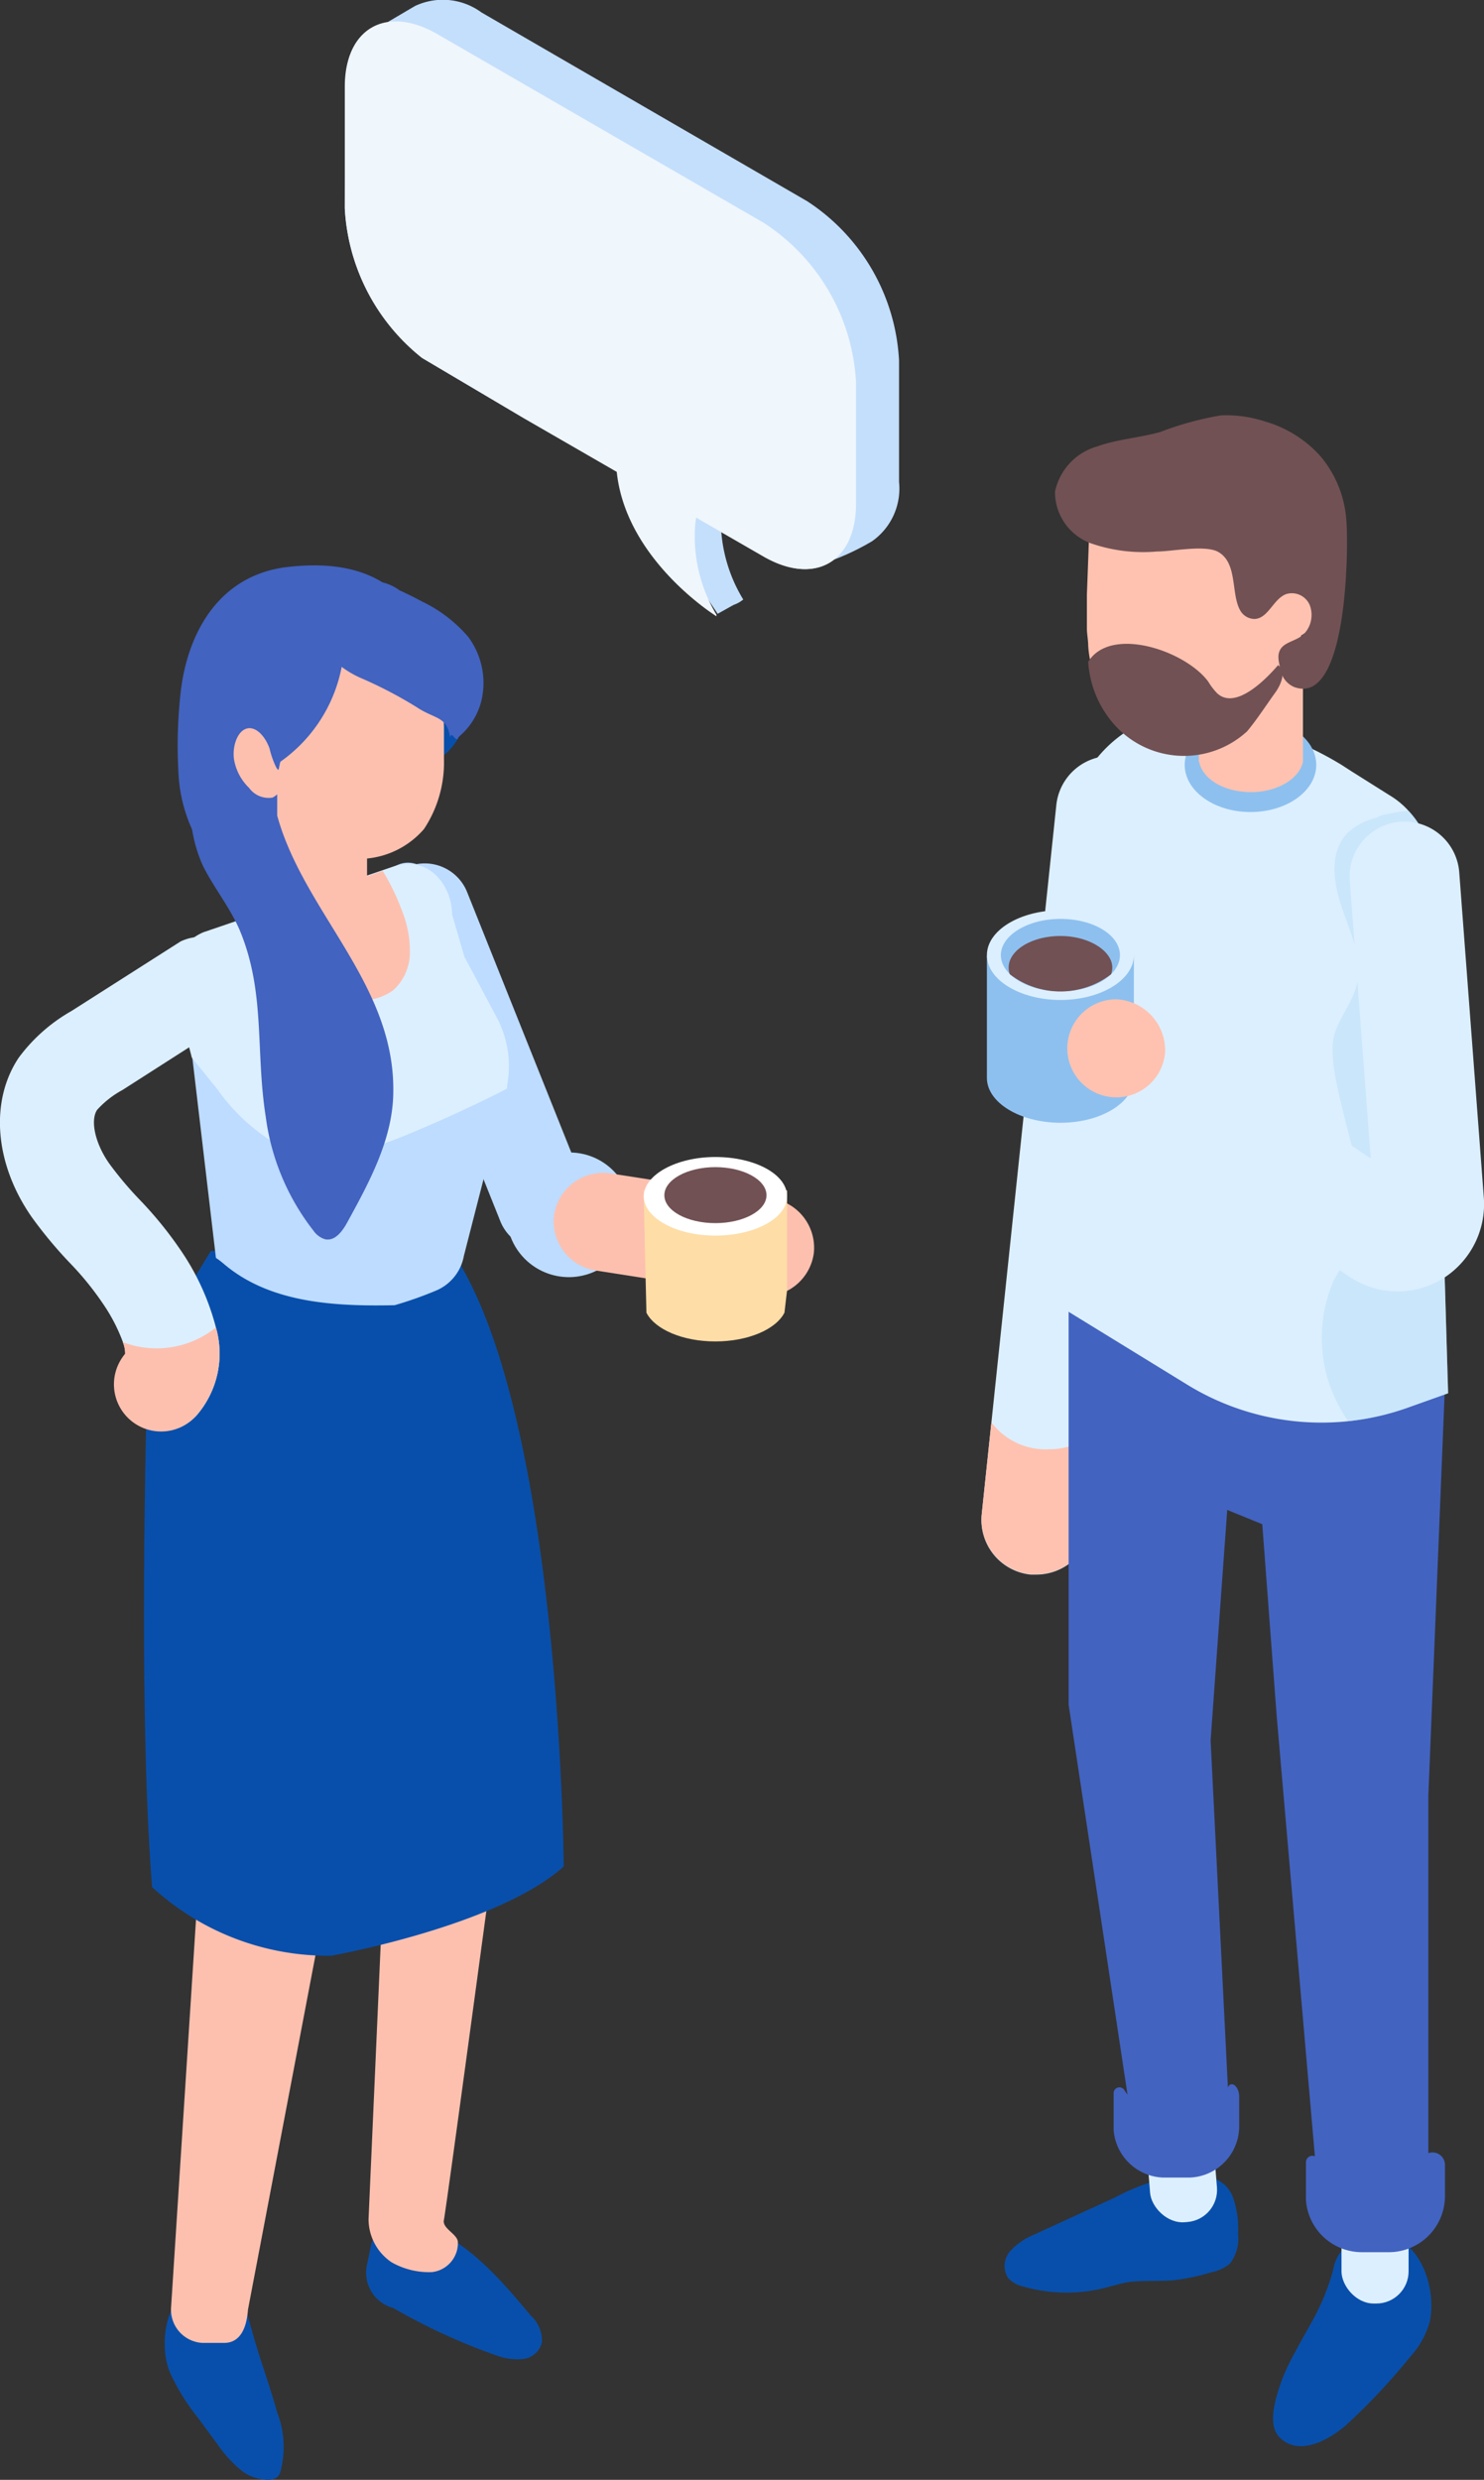 <svg xmlns="http://www.w3.org/2000/svg" viewBox="0 0 89.35 149.24"><rect x="0" y="0" width="89.35" height="149.24" fill="#333333" stroke="none"/><defs><style>.cls-1{isolation:isolate;}.cls-2{fill:#dceffe;}.cls-3{fill:#ffc2b0;}.cls-4{fill:#084fab;}.cls-5{fill:#4263c0;}.cls-6{opacity:0.42;}.cls-7{fill:#b0d9f7;}.cls-8{fill:#8dc0ef;}.cls-9{opacity:0.71;}.cls-16,.cls-9{mix-blend-mode:multiply;}.cls-10{fill:#715154;}.cls-11{fill:#c4dffc;}.cls-12{fill:#eff6fc;}.cls-13{fill:#fdc0af;}.cls-14{fill:#bddcff;}.cls-15{fill:#fff;}.cls-17{fill:#fedda7;}</style></defs><g class="cls-1"><g id="レイヤー_2" data-name="レイヤー 2"><g id="レイヤー_7" data-name="レイヤー 7"><path class="cls-2" d="M62.4,94.76l-.35,0a3.3,3.3,0,0,1-2.94-3.63L63.6,48.45a3.3,3.3,0,0,1,6.57.69L65.68,91.8A3.3,3.3,0,0,1,62.4,94.76Z"/><path class="cls-3" d="M63.11,87.22a4.08,4.08,0,0,1-3.42-1.62l-.58,5.51a3.31,3.31,0,0,0,2.94,3.63h.35a3.3,3.3,0,0,0,3.28-3l.59-5.58c0-.11,0-.21,0-.32A4.14,4.14,0,0,1,63.11,87.22Z"/><path class="cls-4" d="M72.58,131a1.89,1.89,0,0,1,1.66,1.25,5.65,5.65,0,0,1,.3,2.17,2.47,2.47,0,0,1-.49,1.81,2.51,2.51,0,0,1-1.12.52,12.77,12.77,0,0,1-2.29.48c-.88.07-1.77,0-2.65.1-.55.09-1.09.27-1.64.4a9.48,9.48,0,0,1-4.73-.12,1.79,1.79,0,0,1-.92-.51,1.35,1.35,0,0,1,.13-1.63,4,4,0,0,1,1.46-1l4.84-2.22a13,13,0,0,1,5-1.5c.56,0,1.29.23,1.24.79Z"/><rect class="cls-2" x="69.11" y="126.6" width="4.04" height="7.15" rx="1.94" transform="translate(152.51 254.19) rotate(175.38)"/><path class="cls-4" d="M78.94,139.81c-.31.56-.63,1.11-.92,1.67a12.48,12.48,0,0,0-.83,1.73c-.32.9-.94,2.64-.17,3.45,1.16,1.22,3,.17,4-.69a38.29,38.29,0,0,0,3.9-4.15,5.16,5.16,0,0,0,1.17-2.12c.48-2.45-1-5.93-4-5.12a2.53,2.53,0,0,0-1.83,2.07A14,14,0,0,1,78.94,139.81Z"/><rect class="cls-2" x="80.78" y="131.49" width="4.04" height="7.15" rx="1.94" transform="translate(165.59 270.12) rotate(-180)"/><path class="cls-5" d="M72.94,70.58l10.18,3.53,3.94,7.79L86,108.06V132.7a2.43,2.43,0,0,1-2.44,2.43H81.86a2.43,2.43,0,0,1-2.42-2.23l-2.57-29.6L76,91.73l-2.11-.86-1,13.87,1.14,22.89a2.38,2.38,0,0,1-2.55,2.48L70.35,130a2.37,2.37,0,0,1-2.17-2l-3.84-25.41V75.13Z"/><path class="cls-5" d="M82,131.07h1.67a2.94,2.94,0,0,0,2-1.26.75.75,0,0,1,1.33.48v1.87a3.38,3.38,0,0,1-3.38,3.38H82a3.38,3.38,0,0,1-3.37-3.1v-2.32a.39.39,0,0,1,.72-.2A2.76,2.76,0,0,0,82,131.07Z"/><path class="cls-5" d="M70.05,126.9h1.51c.7,0,2.06-.3,2.32-1.16.19-.62.73-.21.73.44v1.73a3.09,3.09,0,0,1-3,3.14H70.05a3.1,3.1,0,0,1-3-2.87V126a.35.35,0,0,1,.66-.19A2.43,2.43,0,0,0,70.05,126.9Z"/><path class="cls-2" d="M64.33,50.48V78.94l7.1,4.36a15.45,15.45,0,0,0,13.26,1.44l2.5-.89-.93-31.56a5.37,5.37,0,0,0-1.46-3.5,5,5,0,0,0-1.17-.95l-2.24-1.41-.62-.4a19.67,19.67,0,0,0-7.91-2.75,12.52,12.52,0,0,0-1.68-.12,6,6,0,0,0-3,.64A7.72,7.72,0,0,0,64.33,50.48Z"/><g class="cls-6"><path class="cls-7" d="M81.18,85.53a15.48,15.48,0,0,0,3.51-.79l2.5-.89-.93-31.56a5.37,5.37,0,0,0-1.46-3.5,11.86,11.86,0,0,0-1.47.24,1.36,1.36,0,0,0-.41.17,3.82,3.82,0,0,0-1.8.95c-1.11,1.16-.84,3-.3,4.55s1.27,3.11.85,4.66c-.3,1.11-1.15,2-1.38,3.14-.47,2.39,2.06,8.36,1.82,10.79C82,74.68,81,75.79,80.33,77A8.67,8.67,0,0,0,81.18,85.53Z"/></g><ellipse class="cls-8" cx="75.29" cy="46.03" rx="3.96" ry="2.84"/><path class="cls-3" d="M78.45,39.18v6.67h0c-.22,1-1.51,1.82-3.13,1.82s-2.91-.78-3.12-1.82h0V39.18a2.9,2.9,0,0,1,.86-2,3.13,3.13,0,0,1,1.12-.72,3.29,3.29,0,0,1,1.08-.21,4.28,4.28,0,0,1,.52,0,3.21,3.21,0,0,1,1.82.84,3.08,3.08,0,0,1,.3.33A2.82,2.82,0,0,1,78.45,39.18Z"/><g class="cls-9"><path class="cls-3" d="M78.45,39.18v2.6l-6.28,4.07h0V39.18a2.9,2.9,0,0,1,.86-2,3.13,3.13,0,0,1,1.12-.72,3.29,3.29,0,0,1,1.08-.21,4.28,4.28,0,0,1,.52,0,3.21,3.21,0,0,1,1.82.84,3.08,3.08,0,0,1,.3.33A2.82,2.82,0,0,1,78.45,39.18Z"/></g><path class="cls-2" d="M84.13,77.72a5.05,5.05,0,0,1-2.45-.63,3.91,3.91,0,0,1-.44-.26L66.91,67.12a3.3,3.3,0,1,1,3.7-5.47l11.92,8.07L81.27,53a3.3,3.3,0,1,1,6.59-.5l1.48,19.58a5.28,5.28,0,0,1-2.41,4.83A5.18,5.18,0,0,1,84.13,77.72Z"/><path class="cls-8" d="M65.27,55.52l-5.85,2v7.35c0,1.49,2,2.7,4.43,2.7s4.42-1.21,4.42-2.7V57.48Z"/><path class="cls-2" d="M63.85,54.78c-2.44,0-4.43,1.21-4.43,2.7s2,2.7,4.43,2.7,4.42-1.21,4.42-2.7-2-2.7-4.42-2.7Z"/><path class="cls-8" d="M67.43,57.48c0,1.21-1.6,2.18-3.58,2.18s-3.59-1-3.59-2.18,1.61-2.18,3.59-2.18S67.43,56.27,67.43,57.48Z"/><path class="cls-10" d="M60.8,58.63a5,5,0,0,0,6.1,0,1.34,1.34,0,0,0,.07-.4c0-1-1.4-1.9-3.12-1.9s-3.12.85-3.12,1.9A1.09,1.09,0,0,0,60.8,58.63Z"/><path class="cls-8" d="M67.62,60.45l-.16-.09H66.7v.75a2.73,2.73,0,0,1,1.21,2.27,1.2,1.2,0,0,1-.28.77H66.7v.64a1.82,1.82,0,0,0,.92-.25h.77a1.82,1.82,0,0,0,.92-1.6A3.37,3.37,0,0,0,67.62,60.45Z"/><path class="cls-5" d="M66.86,60.88l-.16-.09v.75a2.73,2.73,0,0,1,1.21,2.27,1.19,1.19,0,0,1-.61,1,1.21,1.21,0,0,1-.6.17v.64a1.86,1.86,0,0,0,1.85-1.85A3.39,3.39,0,0,0,66.86,60.88Z"/><path class="cls-3" d="M70.15,63.34a2.95,2.95,0,1,1-2.94-3.2A3.08,3.08,0,0,1,70.15,63.34Z"/><path class="cls-3" d="M79.32,37.24c0,.71-1.67,1.15-1.81,1.84-.35,1.6-1.25,2-2.42,3-1.66,1.38-6.35,2.45-8.2.32a6.24,6.24,0,0,1-1.37-3.54c0-.32-.07-.65-.08-1,0-.71,0-1.39,0-2.07.06-1.51.11-3,.17-4.51a1.47,1.47,0,0,1,0-.59,2,2,0,0,1,1-1.29,4.36,4.36,0,0,1,2.53-.28,12.75,12.75,0,0,1,5,1.45,7,7,0,0,1,3.32,3.94C77.8,35.33,79.36,36.43,79.32,37.24Z"/><path class="cls-10" d="M81.07,31.44a6.69,6.69,0,0,0-1.58-4,7.13,7.13,0,0,0-3.34-2.08A7.49,7.49,0,0,0,73.5,25a19.11,19.11,0,0,0-3.65,1c-1.25.35-2.58.43-3.8.87a3.6,3.6,0,0,0-2.53,2.72,3.29,3.29,0,0,0,2.14,3.1,9.6,9.6,0,0,0,4,.5c.91,0,2.81-.4,3.64,0,1.25.65.79,2.55,1.38,3.56a1,1,0,0,0,.88.5c.82-.06,1.11-1.22,1.89-1.5a1.17,1.17,0,0,1,1.41.67,1.66,1.66,0,0,1-.26,1.63c-.37.48-1.1.53-1.43.92s-.17.87-.06,1.38a1.38,1.38,0,0,0,.82,1C81.14,42.52,81.19,33,81.07,31.44Z"/><path class="cls-10" d="M76.82,41.63c-.56.77-1.1,1.62-1.73,2.38a5.62,5.62,0,0,1-8.2-.64,6.27,6.27,0,0,1-1.37-3.54c1.35-2.19,5.83-.68,7.22,1.18a4,4,0,0,0,.53.7c1.12,1.07,3-.88,3.68-1.68C77.45,40.37,77.16,41.13,76.82,41.63Z"/><path class="cls-11" d="M37.92,26.84c0-1.6.47-2.15,1.12-2.1C40.4,23.05,44.69,29,44.69,29a1.76,1.76,0,0,0,0,.21.93.93,0,0,0-.68.07h0s0,.08,0,.21l-.19,0a2.92,2.92,0,0,0-.42,1.8,9.19,9.19,0,0,0,1.35,4.79,1.87,1.87,0,0,1-.57.32l-.13.07h0l-.84.47L41.7,34.67C40,33,37.88,30.29,37.92,26.84Z"/><path class="cls-11" d="M20.78,5.24c0-2.22,1-3.61,2.51-3.88l1.7-1a3.93,3.93,0,0,1,4,.39L48.6,12.11a12.2,12.2,0,0,1,5.53,9.58l0,7.32a3.87,3.87,0,0,1-1.62,3.56,14.64,14.64,0,0,1-2.3,1.11c-1,.79-2.54.79-4.24-.19L31.51,25.15l-6.1-3.61a12.33,12.33,0,0,1-4.65-9Z"/><path class="cls-12" d="M25.41,21.54a12.33,12.33,0,0,1-4.65-9l0-7.32c0-3.52,2.5-4.94,5.57-3.17L46,13.42A12.2,12.2,0,0,1,51.54,23l0,7.32c0,3.52-2.5,4.94-5.57,3.17L31.51,25.15Z"/><path class="cls-12" d="M43.15,29.88s0,.08,0,.21c-.76-.17-1.3.31-1.32,2.07A9.19,9.19,0,0,0,43.14,37a.28.28,0,0,0,0,.09S37,33.3,37.09,27.4,43.15,29.88,43.15,29.88Z"/><path class="cls-5" d="M10.74,46.42a28.8,28.8,0,0,1,.1-4.4c.34-3.84,2.3-7.42,6.49-7.9,7.69-.88,9.21,4.46,9.6,10.93-2.39,2.76-5.23,5.49-6.71,8.87-.32.72-4.22.76-4.74.54-1.26-.54-2.81-2.66-3.53-3.79A9.24,9.24,0,0,1,10.74,46.42Z"/><path class="cls-4" d="M22.12,136.2a2.2,2.2,0,0,0,1.56,2.7,36.79,36.79,0,0,0,6.25,2.87,3.64,3.64,0,0,0,1.56.2,1.33,1.33,0,0,0,1.14-1,2.05,2.05,0,0,0-.68-1.62c-1.66-2-3.39-4-5.69-5.12a4.08,4.08,0,0,0-2.2-.51,1.94,1.94,0,0,0-1.7,1.3Z"/><path class="cls-4" d="M9.92,141.17a4.56,4.56,0,0,0,.29,1.56,12.94,12.94,0,0,0,1.72,2.79l1.15,1.56a7.83,7.83,0,0,0,1.32,1.49,2.69,2.69,0,0,0,1.83.67.81.81,0,0,0,.49-.19.79.79,0,0,0,.15-.25,5.75,5.75,0,0,0-.18-3.61c-.46-1.67-1.06-3.24-1.51-4.89-.32-1.14-.69-2.75-2.09-3C10.87,137.05,9.87,139.22,9.92,141.17Z"/><path class="cls-13" d="M12,112.44,10.54,87.88,11.05,82l12,1.84,6.45-.31.22,28.24s-2.94,21.82-3,21.86c-.07.51.85.83.85,1.32A1.76,1.76,0,0,1,26,136.74a4.57,4.57,0,0,1-2.42-.59,3.13,3.13,0,0,1-1.39-2.6s.88-19.9.88-19.9L21.24,92.38l-.54,9.91L20,112.39,14.93,139c-.08,1.1-.46,2-1.44,2h-1.3a2,2,0,0,1-1.89-2.13Z"/><path class="cls-4" d="M12.69,75.29,8.91,81.5s-.68,20.62.25,32.07a15.67,15.67,0,0,0,10.78,4.13s10-1.78,14-5.37c0,0-.17-27.67-6.86-37.22Z"/><path class="cls-14" d="M24.57,52.15h0A2.74,2.74,0,0,0,23,55.71l7.11,17.75A2.73,2.73,0,0,0,33.71,75h0a2.73,2.73,0,0,0,1.52-3.56l-7.1-17.74A2.75,2.75,0,0,0,24.57,52.15Z"/><path class="cls-10" d="M22.58,49.24l0,0a.57.57,0,0,1,0-.13A.2.2,0,0,0,22.58,49.24Z"/><path class="cls-14" d="M11.58,63.65,13,75.7a5.3,5.3,0,0,1,.45.34c2.75,2.36,6.61,2.59,10.31,2.51a22.88,22.88,0,0,0,2.54-.9,2.81,2.81,0,0,0,1.63-2.07l2.58-10.06,0-.17a6.2,6.2,0,0,0-.57-4l-2-3.76-.59-2c-.19-2.21-2-4.43-3.63-3.42l-.73.25-1.17.4-5.15,1.8-1.5.52-2.93,1a3,3,0,0,0-1.77,3.6Z"/><path class="cls-2" d="M10.55,59.78l1,3.87,1.55,1.92A11.63,11.63,0,0,0,16.89,69c2.52,1.18,5.42.22,8-.87q2.39-1,4.7-2.14c.31-.15.64-.31.94-.49l0-.17a6.2,6.2,0,0,0-.57-4l-2-3.76-.74-2.54c0-1.69-1.37-3.57-3.48-2.9l-.73.25-1.17.4-5.15,1.8-1.5.52-2.93,1A3,3,0,0,0,10.55,59.78Z"/><path class="cls-13" d="M15.25,55.16A13.75,13.75,0,0,0,18,58.33,7.76,7.76,0,0,0,20.68,60a3.2,3.2,0,0,0,3-.41,3.08,3.08,0,0,0,1-2.26,6.49,6.49,0,0,0-.47-2.5,13.5,13.5,0,0,0-1.17-2.42l-1.17.4-5.15,1.8Z"/><path class="cls-15" d="M32.18,64.07l-.07.13h0A.78.78,0,0,1,32.18,64.07Z"/><rect class="cls-13" x="16.69" y="46.56" width="5.36" height="9.85"/><g class="cls-16"><polygon class="cls-13" points="17.22 48.3 22.07 53.4 22.1 53.33 22.1 49.89 17.22 48.3"/></g><path class="cls-4" d="M28.21,42a4.32,4.32,0,0,1-4.09,4.51,4.53,4.53,0,0,1,0-9A4.32,4.32,0,0,1,28.21,42Z"/><path class="cls-10" d="M17,44.65l0,0v-.12A.12.12,0,0,0,17,44.65Z"/><path class="cls-13" d="M16.79,46.26c.67-3.42,2.85-7,6.54-7.6.33,0,.38-.36.27-.6a.5.5,0,0,0-.06-.48l.1,0a3.33,3.33,0,0,1,2.11.26A1.85,1.85,0,0,1,26.6,39a1.7,1.7,0,0,1,0,.55c0,1.4.08,2.8.13,4.21,0,.63,0,1.27,0,1.92a7.25,7.25,0,0,1-1.2,4.21,5.19,5.19,0,0,1-4.05,1.8,5,5,0,0,1-2.4-1,5.48,5.48,0,0,1-2.37-3.9c0-.12,0-.24-.06-.36A.32.32,0,0,0,16.79,46.26Z"/><path class="cls-5" d="M19.17,37.24a3.14,3.14,0,0,1,1.46-1.93A2.63,2.63,0,0,1,22,35a2.82,2.82,0,0,1,2.06.53c.45.2.9.43,1.35.67a8.43,8.43,0,0,1,2.79,2.14A4.65,4.65,0,0,1,29,42.11a4.13,4.13,0,0,1-1.41,2.26c-.11.42-.39-.44-.5,0-.17-1.28-.91-1.08-2-1.81a25.8,25.8,0,0,0-3.42-1.78,6,6,0,0,1-2-1.47,2.71,2.71,0,0,1-.35-.58A1.44,1.44,0,0,1,19.17,37.24Z"/><path class="cls-14" d="M38,73a3.75,3.75,0,1,1-3.75-3.64A3.7,3.7,0,0,1,38,73Z"/><path class="cls-13" d="M33.35,73.18h0a3,3,0,0,0,2.58,3.29L45.72,78A3,3,0,0,0,49,75.41h0a3,3,0,0,0-2.58-3.29L36.64,70.6A3,3,0,0,0,33.35,73.18Z"/><path class="cls-17" d="M38.92,79c.51,1,2.17,1.73,4.15,1.73S46.72,80,47.23,79l.16-1.36v-6h-.12c-.44-1-2.15-1.83-4.2-1.83s-3.75.78-4.19,1.83h-.12v.53Z"/><path class="cls-15" d="M47.39,72c0,1.3-1.93,2.36-4.32,2.36S38.76,73.28,38.76,72s1.93-2.37,4.31-2.37S47.39,70.67,47.39,72Z"/><path class="cls-10" d="M46.15,71.93c0,.93-1.38,1.68-3.08,1.68S40,72.86,40,71.93s1.38-1.69,3.07-1.69S46.15,71,46.15,71.93Z"/><path class="cls-5" d="M16.65,46a9.08,9.08,0,0,0,4.08-7.92,6.38,6.38,0,0,0-4,8.14Z"/><path class="cls-2" d="M1.92,73.26A26.2,26.2,0,0,0,4.2,76a18,18,0,0,1,2,2.46A10.44,10.44,0,0,1,7.4,80.77a1.81,1.81,0,0,1,.14.71,2.84,2.84,0,0,0,4.27,3.73A5.68,5.68,0,0,0,13,79.89a14.76,14.76,0,0,0-2-4.47,23.1,23.1,0,0,0-2.64-3.27A21.23,21.23,0,0,1,6.56,70c-.83-1.19-1.14-2.57-.71-3.21a5.73,5.73,0,0,1,1.52-1.19l6.5-4.16a2.84,2.84,0,0,0-3-4.78L4.31,60.84a10.22,10.22,0,0,0-3.18,2.81C-.63,66.28-.32,70.06,1.92,73.26Z"/><path class="cls-5" d="M11.47,48.3a21.07,21.07,0,0,1,.41-3.64,4.93,4.93,0,0,1,1-2.36,2.06,2.06,0,0,1,2.33-.61c1.23.59,1.15,2.31,1.07,3.66-.44,7.88,7.48,12.52,7.4,20.31,0,2.83-1.42,5.44-2.78,7.92-.29.53-.74,1.13-1.33,1a1.33,1.33,0,0,1-.7-.52A14.11,14.11,0,0,1,16,67.21c-.63-4,0-7.5-1.58-11.26-.59-1.36-1.54-2.52-2.2-3.84A8.51,8.51,0,0,1,11.47,48.3Z"/><path class="cls-13" d="M17.41,46.5a.35.35,0,0,1-.37,0,.59.59,0,0,0,0-.13Z"/><path class="cls-13" d="M14.81,43.86c.58-.2,1.16.45,1.42,1.19a5.38,5.38,0,0,0,.39,1.11.81.81,0,0,0,.42.38A1.25,1.25,0,0,1,16.41,48,1.45,1.45,0,0,1,15,47.42a3.09,3.09,0,0,1-.92-1.79C14,44.9,14.28,44.05,14.81,43.86Z"/><path class="cls-13" d="M7.81,85.43a2.84,2.84,0,0,0,4-.22A5.68,5.68,0,0,0,13,79.89a5.71,5.71,0,0,1-5.61.88,1.81,1.81,0,0,1,.14.71A2.84,2.84,0,0,0,7.81,85.43Z"/></g></g></g></svg>